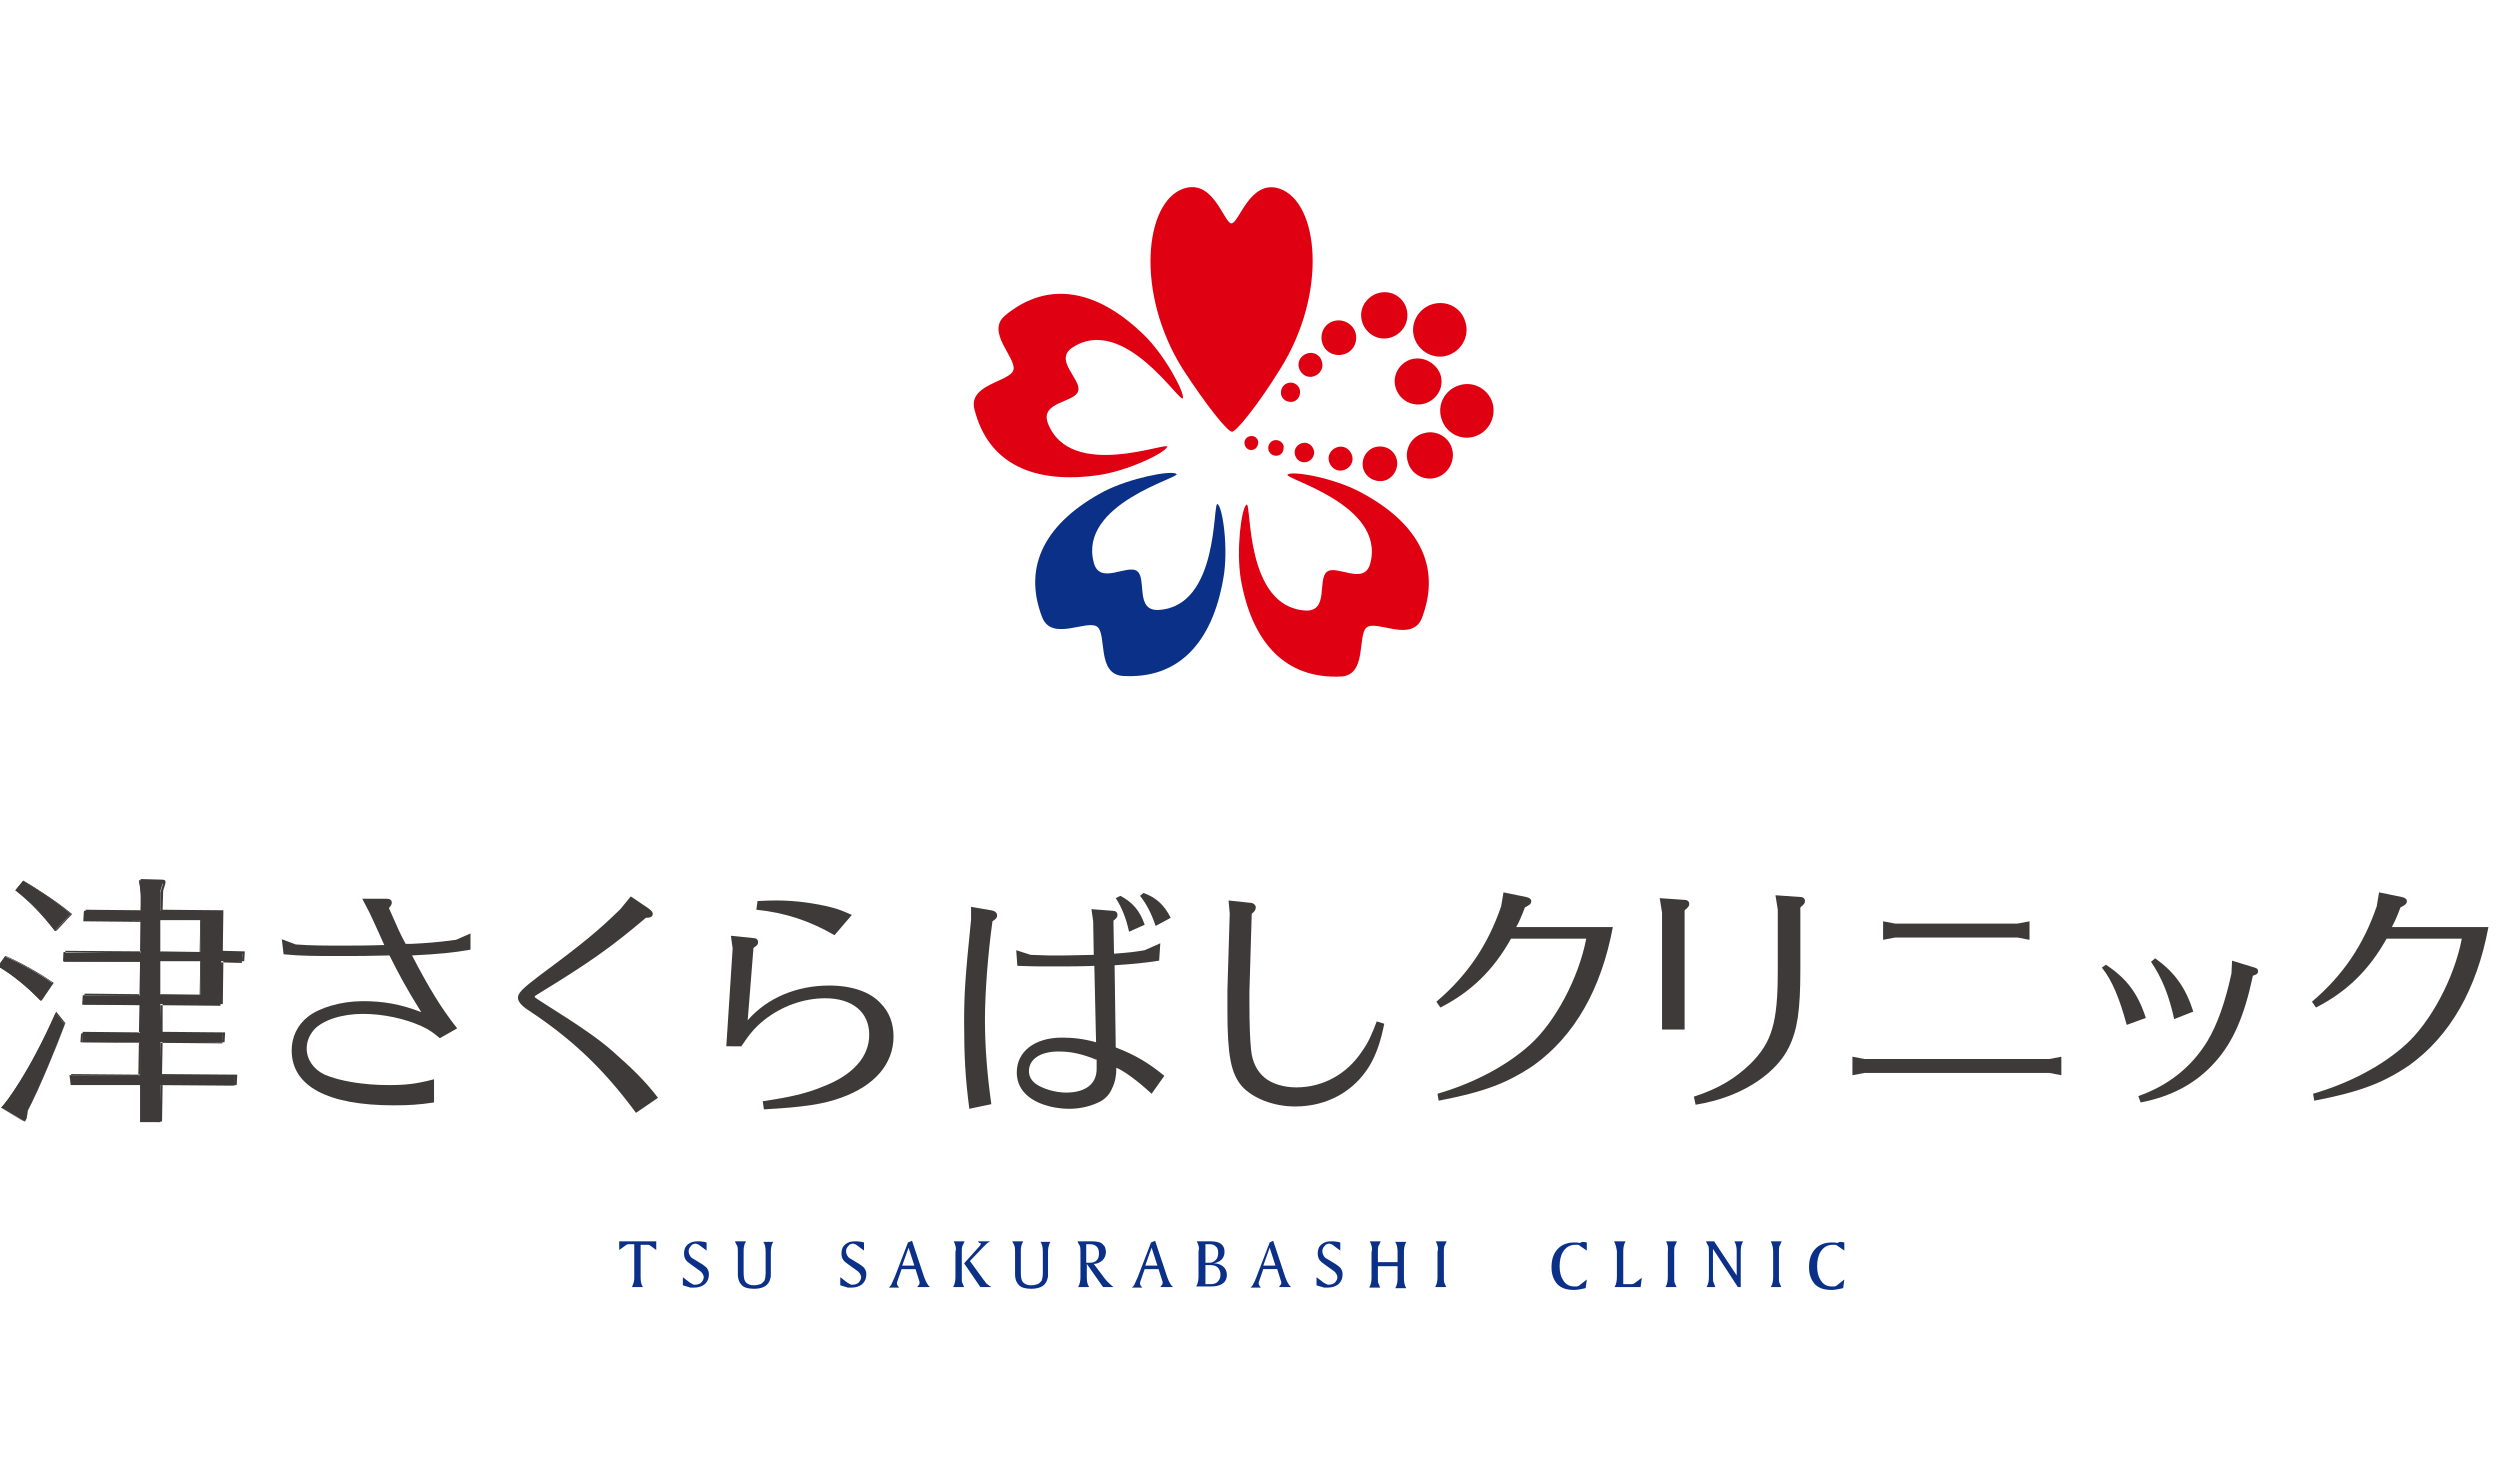 <?xml version="1.0" encoding="utf-8"?>
<!-- Generator: Adobe Illustrator 25.3.1, SVG Export Plug-In . SVG Version: 6.00 Build 0)  -->
<svg version="1.1" id="レイヤー_1" xmlns="http://www.w3.org/2000/svg" xmlns:xlink="http://www.w3.org/1999/xlink" x="0px"
	 y="0px" width="432px" height="256px" viewBox="0 0 432 256" style="enable-background:new 0 0 432 256;" xml:space="preserve">
<style type="text/css">
	.st0{fill:#3E3A39;}
	.st1{fill:#DF0012;}
	.st2{fill:none;}
	.st3{fill:#0B3088;}
</style>
<g>
	<g>
		<g>
			<g>
				<path class="st0" d="M7,172.9c-2.5-2.6-5.2-4.7-7.3-5.9l1.2-1.7c2.4,1,6.1,3.1,8.2,4.6L7,172.9z M11.2,177
					c-1.5,4-4.5,11.3-6.5,15.1c0,0.6-0.1,1.6-0.5,1.6c-0.1,0-0.2,0-0.6-0.3l-3.4-2c0.9-0.9,4.9-6.2,9.4-16.4L11.2,177z M9.5,160.8
					c-2.5-3.2-4.3-5-6.8-7l1.3-1.6c1.5,0.9,5.4,3.3,8.2,5.7L9.5,160.8z M27.7,178.5h10.8v1.6H27.7v5.7h12.9v1.7H27.7v6.4h-3.5v-6.4
					h-12v-1.7h12v-5.7h-10v-1.6h10v-4.9h-9.8v-1.6h9.8v-5.8H11v-1.6h13.3V159h-9.8v-1.6h9.8v-2c0-0.6,0-1.6-0.3-3.3l3.5,0.1
					c0.5,0,0.6,0,0.6,0.3c0,0.2,0,0.3-0.4,1.5v3.4h10.5v7.1h3.7v1.6h-3.7v7.4H27.7V178.5z M27.7,164.5h6.9V159h-6.9V164.5z
					 M27.7,171.9h6.9v-5.8h-6.9V171.9z"/>
				<path class="st0" d="M24.2,193.8l0.1-6.3l-12.1-0.1l0.1-1.8l11.9,0.1l0.1-5.6l-10.1-0.1l0.1-1.7l10,0.1l0.1-4.9l-9.9-0.1
					l0.1-1.7l9.8,0.1l0.1-5.7l-13.3-0.1l0.1-1.7l13.2,0.1l0.1-5.4l-9.9-0.1l0.1-1.7l9.8,0.1v-2c0-0.6,0-1.5-0.3-3.3l0,0l0-0.1
					l3.6,0.1c0.5,0,0.7,0.1,0.7,0.4l0,0c0,0.2,0,0.3-0.4,1.5l0,0l-0.1,3.3l10.5,0.1l-0.1,7l3.8,0.1l-0.1,1.7l-3.6-0.1l-0.1,7.5
					l-10.4-0.1v4.9l10.8,0.1l-0.1,1.7l-10.7-0.1l-0.1,5.6l13,0.1l-0.1,1.8l-12.8-0.1l-0.1,6.4L24.2,193.8L24.2,193.8z M12.2,187.4
					l12.1,0.1l-0.1,6.3l3.4,0.1l0.1-6.4l12.8,0.1l0.1-1.6l-13-0.1l0.1-5.7l10.7,0.1l0.1-1.5H27.7v-0.1h-0.1l0.1-5l10.4,0.1l0.1-7.5
					l3.6,0.1l0.1-1.6l-3.8-0.1l0.1-7l-10.5-0.1l0-3.4c0.4-1.2,0.4-1.3,0.4-1.4l0,0c0-0.2-0.1-0.2-0.6-0.3l0,0l-3.4-0.1
					c0.3,1.7,0.3,2.6,0.3,3.2l0,0l-0.1,2.1l-9.8-0.1l-0.1,1.6l9.9,0.1l-0.1,5.5L11,164.5l-0.1,1.6l13.3,0.1l-0.1,5.9l-9.8-0.1
					l-0.1,1.6l9.9,0.1l-0.1,5l-10-0.1l-0.1,1.5l10.1,0.1l-0.1,5.7l-11.9-0.1L12.2,187.4L12.2,187.4z M3.6,193.5l-3.4-2.1l0.1-0.1
					c0.9-0.9,4.9-6.2,9.4-16.4l0,0l0-0.1l1.6,2l-0.1,0l0.1,0c-1.5,4-4.5,11.3-6.5,15.1l0,0c-0.1,0.6-0.1,1.6-0.5,1.7l0,0
					C4.1,193.7,4,193.7,3.6,193.5L3.6,193.5z M4.7,192c2-3.8,5-11.1,6.5-15l0,0l-1.5-1.8c-4.4,9.9-8.3,15.2-9.3,16.3l0,0l3.3,2
					c0.4,0.2,0.5,0.3,0.6,0.3l0,0C4.5,193.6,4.6,192.7,4.7,192L4.7,192z M7,172.9c-2.5-2.6-5.2-4.7-7.3-5.9l0,0l-0.1,0l1.3-1.8
					l0.1,0c2.4,1,6.1,3.1,8.2,4.6l0,0l0.1,0l-2.1,3.1L7,172.9L7,172.9L7,172.9z M7,172.9L7,172.9L7,172.9L7,172.9z M7,172.7l2-2.9
					c-2-1.4-5.7-3.5-8-4.5l0,0l-1.1,1.6C1.9,168.1,4.6,170.2,7,172.7L7,172.7z M27.7,172L27.7,172L27.7,172v-5.9l7,0.1l-0.1,5.9
					H27.7L27.7,172z M34.5,171.9l0.1-5.7l-6.9-0.1v5.7L34.5,171.9L34.5,171.9z M27.7,164.6L27.7,164.6L27.7,164.6V159l7,0.1
					l-0.1,5.5H27.7L27.7,164.6z M34.5,164.5l0.1-5.4l-6.9-0.1v5.4L34.5,164.5L34.5,164.5z M9.5,160.9c-2.5-3.2-4.3-5-6.8-7l0,0
					l-0.1,0l1.4-1.7l0.1,0c1.5,0.9,5.4,3.3,8.3,5.7l0,0l0.1,0l-2.7,2.9L9.5,160.9L9.5,160.9L9.5,160.9z M9.5,160.8L9.5,160.8
					L9.5,160.8L9.5,160.8z M9.6,160.7l2.6-2.8c-2.8-2.3-6.7-4.7-8.1-5.6l0,0l-1.2,1.5C5.3,155.8,7.1,157.6,9.6,160.7L9.6,160.7z"/>
			</g>
			<path class="st0" d="M51.1,163.2c2.7,0.2,4.8,0.2,8.2,0.2c1.8,0,4.2,0,7.1-0.1c-0.8-1.8-1.2-2.7-2.5-5.5l-1.3-2.5h4.1
				c0.7,0,1,0.2,1,0.7c0,0.2-0.1,0.5-0.5,0.9c1.4,3.2,2,4.6,2.9,6.2h0.4H71c2.1-0.1,4.1-0.2,7.8-0.7l2.5-1.1l0,2.8
				c-2.7,0.5-5.8,0.8-10.1,1c2.9,5.6,5.1,9.2,7.8,12.6l-3,1.7c-1.2-1-1.7-1.4-3.2-2.1c-2.9-1.3-6.6-2.1-10.1-2.1
				c-3.7,0-7,1.1-8.5,2.8c-0.8,1-1.2,2-1.2,3.2c0,1.9,1.2,3.6,3.1,4.5c2.6,1.1,6.6,1.8,11.1,1.8c3,0,4.7-0.2,7.8-1v4
				c-2.6,0.4-4.4,0.5-7,0.5c-11.4,0-17.6-3.3-17.6-9.5c0-2.3,1-4.4,2.8-5.8c2-1.6,5.8-2.7,9.5-2.7c3.5,0,6.5,0.5,10.1,1.9
				c-2.4-3.8-3.8-6.4-5.5-9.8c-4.5,0.1-4.7,0.1-8.6,0.1c-4.5,0-6.5,0-9.7-0.3l-0.3-2.6L51.1,163.2z"/>
			<path class="st0" d="M109,154.9l3.1,2.1c0.5,0.4,0.7,0.6,0.7,0.9c0,0.5-0.4,0.7-1.2,0.7c-6.1,5.2-10.2,8-18.2,12.9
				c-0.8,0.5-1,0.6-1,0.7c0,0.2,0.1,0.2,1,0.8c7.6,4.8,10.1,6.6,12.4,8.6c3.4,3,5.7,5.2,7.9,8.1l-3.8,2.6
				c-5.6-7.6-11.1-12.8-18.7-17.8c-1.2-0.8-1.7-1.5-1.7-2.1c0-0.8,0.8-1.6,3.7-3.8c7.7-5.7,10.2-7.8,14-11.5L109,154.9z"/>
			<path class="st0" d="M125.5,180.9l1.1-17l-0.3-2.2l3.9,0.4c0.5,0,0.8,0.3,0.8,0.7c0,0.4-0.2,0.6-0.8,1l-1,12.5
				c3.4-3.9,8.5-6,14.1-6c3.9,0,7.1,1.1,8.9,3.1c1.5,1.5,2.2,3.5,2.2,5.7c0,4.7-3.2,8.5-9.1,10.6c-3.1,1.1-6.2,1.6-13.3,2l-0.2-1.4
				c4.6-0.7,7.4-1.3,10.3-2.5c5.3-2,8.1-5.2,8.1-9c0-3.9-2.9-6.3-7.6-6.3c-3.8,0-7.6,1.4-10.6,3.8c-1.6,1.3-2.5,2.4-3.9,4.5H125.5z
				 M130.9,155.7c1.7-0.1,2.5-0.1,3.5-0.1c3,0,6.6,0.5,9.3,1.2c1.2,0.3,1.9,0.6,3.5,1.3l-3,3.5c-4.3-2.5-8.6-3.9-13.5-4.4
				L130.9,155.7z"/>
			<path class="st0" d="M167.5,191.6c-0.7-5.3-0.9-9.2-0.9-14.9c0-5.2,0.2-7.9,1.2-17.8v-2.2l3.5,0.6c0.6,0.1,1,0.4,1,0.9
				c0,0.4-0.2,0.6-0.8,1c-0.8,5.7-1.3,12.4-1.3,17c0,4.8,0.4,9.6,1.1,14.6L167.5,191.6z M192.8,181c3.4,1.3,5.7,2.7,8.4,4.9L199,189
				c-2.5-2.3-4.7-3.9-6.1-4.5v0.2c0,1.1-0.2,2.3-0.7,3.3c-0.4,1-1.1,1.8-2,2.3c-1.5,0.8-3.4,1.3-5.4,1.3c-3.3,0-6.3-1.1-7.8-2.8
				c-0.9-1-1.3-2.2-1.3-3.5c0-3.6,3.1-6,7.8-6c2,0,3.7,0.2,5.9,0.8l-0.3-13.2c-2.3,0.1-4.6,0.1-7.4,0.1c-2.4,0-3.4,0-5.9-0.1
				l-0.2-2.7l2.5,0.8l3,0.1l3.2,0c1,0,3.8-0.1,4.7-0.1l-0.1-5.8l-0.3-2.1l3.8,0.3c0.4,0,0.7,0.3,0.7,0.7c0,0.4-0.2,0.6-0.7,1
				l0.1,5.7c2.7-0.2,3.5-0.3,5.3-0.6l2.7-1.2l-0.2,3c-2.4,0.4-4.7,0.6-7.7,0.8L192.8,181z M189.4,183.1c-2.5-1-4.3-1.4-6.5-1.4
				c-3.1,0-5.1,1.3-5.1,3.4c0,0.9,0.4,1.6,1.2,2.2c1.1,0.8,3.3,1.5,5.2,1.5c3.4,0,5.3-1.5,5.3-4.1l0-0.7V183.1z M193.6,154.8
				c2.1,1.1,3.4,2.6,4.2,5l-2.7,1.2c-0.5-2.3-1.2-4.1-2.3-5.8L193.6,154.8z M199.7,160c-0.8-2.3-1.6-3.8-2.7-5.2l0.6-0.5
				c2.2,0.8,3.6,2.1,4.7,4.3L199.7,160z"/>
			<path class="st0" d="M216,156c0.6,0,1,0.4,1,0.8c0,0.4-0.2,0.7-0.7,1.1l-0.4,13.4c0,0.5,0,1.2,0,2.1c0,3.5,0.1,6.4,0.3,8.1
				c0.2,2,1,3.6,2.3,4.7c1.3,1.1,3.4,1.7,5.5,1.7c4.6,0,8.8-2.3,11.4-6.3c1-1.4,1.6-2.7,2.5-5.1l1.3,0.4c-0.6,3-1.3,5.1-2.5,7.2
				c-2.7,4.5-7.4,7.1-12.9,7.1c-3.7,0-7.3-1.4-9.2-3.5c-1.9-2.2-2.5-5.4-2.5-13c0-1.2,0-2.5,0-3.7l0.4-13.1l-0.2-2.3L216,156z"/>
			<path class="st0" d="M278.7,160.2c-2,10.7-6.6,18.8-13.7,23.9c-4.6,3.1-8.6,4.6-16.4,6.1l-0.2-1.2c6.2-1.8,11.9-4.8,15.9-8.4
				c4.4-3.9,8.5-11.6,9.8-18.4h-13c-3,5.4-6.9,9.2-12.2,11.9l-0.7-1c5.4-4.6,8.9-9.8,11.2-16.5l0.4-2.4l3.9,0.8
				c0.6,0.1,0.9,0.4,0.9,0.7c0,0.5-0.3,0.7-1.1,1.1c-0.6,1.6-1,2.5-1.5,3.4H278.7z"/>
			<path class="st0" d="M286.8,155.2l4.3,0.3c0.5,0,0.8,0.3,0.8,0.7c0,0.4-0.2,0.6-0.8,1.1v20.6h-3.9v-20.2L286.8,155.2z
				 M292.7,189.5c4.3-1.4,7.1-3.1,9.8-5.7c3.7-3.7,4.7-7.1,4.7-16v-10.6l-0.4-2.5l4.3,0.3c0.5,0,0.8,0.3,0.8,0.7
				c0,0.4-0.2,0.6-0.8,1.1v10.8c0,7-0.5,10.4-2,13.4c-1.7,3.5-5.6,6.6-10.4,8.4c-1.9,0.7-3.4,1.1-5.7,1.5L292.7,189.5z"/>
			<path class="st0" d="M320.1,185.8v-3.2l2.1,0.4h31.9l2.1-0.4v3.2l-2.1-0.4h-31.9L320.1,185.8z M325.4,162.4v-3.2l2.1,0.4h21.1
				l2.1-0.4v3.2l-2.1-0.4h-21.1L325.4,162.4z"/>
			<path class="st0" d="M367.5,177.1c-1.2-4.4-2.5-7.7-4.3-9.9l0.7-0.5c3.6,2.4,5.5,4.9,6.9,9.2L367.5,177.1z M369.5,189.4
				c5.2-1.8,9.3-5.1,12-9.6c1.6-2.7,3-6.5,4.1-11.6l0.1-2.2l3.9,1.2c0.4,0.1,0.6,0.3,0.6,0.6c0,0.4-0.2,0.6-0.9,0.8
				c-1.5,7.1-3.5,11.6-6.6,15c-3.2,3.6-7.5,5.9-12.8,6.9L369.5,189.4z M375.7,176.1c-0.9-4.1-2.1-7.1-4-9.9l0.7-0.6
				c3.4,2.4,5.3,5.1,6.6,9.2L375.7,176.1z"/>
			<path class="st0" d="M430,160.2c-2,10.7-6.6,18.8-13.7,23.9c-4.6,3.1-8.6,4.6-16.4,6.1l-0.2-1.2c6.2-1.8,11.9-4.8,15.9-8.4
				c4.4-3.9,8.5-11.6,9.8-18.4h-13c-3,5.4-6.9,9.2-12.2,11.9l-0.7-1c5.4-4.6,8.9-9.8,11.2-16.5l0.4-2.4l3.9,0.8
				c0.6,0.1,0.9,0.4,0.9,0.7c0,0.5-0.3,0.7-1.1,1.1c-0.6,1.6-1,2.5-1.5,3.4H430z"/>
		</g>
		<g>
			<path class="st1" d="M212.9,74.6c0.7,0,4.4-4.5,8.3-10.8c8.3-13.2,6.7-28.9-0.1-31.2c-5.1-1.7-7,6-8.3,6s-3.1-7.8-8.3-6
				c-6.7,2.3-8.4,18-0.1,31.2C208.5,70.1,212.1,74.6,212.9,74.6z"/>
			<path class="st1" d="M235,85c-4.5-2.4-11.6-3.7-12.5-3c-0.9,0.7,16.9,5.1,14.3,15.3c-1,4-5.8,0.2-7.5,1.5l0,0
				c-1.7,1.3,0.4,6.9-3.7,6.7c-10.6-0.6-9.3-18.9-10.2-18.3c-0.9,0.6-1.8,7.8-1,12.8c1.9,11,7.7,17.4,17.4,16.9
				c4.5-0.3,2.7-7.3,4.4-8.5h0c1.7-1.3,7.8,2.7,9.5-1.6C249.2,97.7,244.9,90.2,235,85z"/>
			<path class="st1" d="M197.7,57.9c-8-7.8-16.5-9.6-24-3.4c-3.5,2.9,2.1,7.4,1.4,9.5h0c-0.7,2-7.9,2.4-6.7,6.8
				c2.4,9.4,10.3,12.9,21.4,11.3c5-0.7,11.5-3.8,11.9-4.9c0.3-1-16.7,5.9-20.6-4c-1.5-3.8,4.6-3.6,5.2-5.6h0c0.7-2-4.4-5.4-0.9-7.6
				c8.9-5.7,18.6,9.9,19,8.8C204.7,67.8,201.3,61.4,197.7,57.9z"/>
			<g>
				<path class="st2" d="M257.3,70.8c1.1-4.4-6.1-4.8-6.7-6.8c-0.7-2,4.9-6.6,1.4-9.5c-7.5-6.1-15.9-4.4-24,3.4
					c-3.6,3.5-7.1,9.9-6.7,10.9c0.4,1,10.1-14.5,19-8.8c3.5,2.2-1.6,5.6-0.9,7.6c0.7,2,6.7,1.8,5.2,5.6c-3.8,9.8-20.9,2.9-20.5,4
					c0.3,1.1,6.8,4.2,11.9,4.9C247,83.7,254.9,80.1,257.3,70.8z"/>
				<path class="st1" d="M254.9,75.4c-2.4,0.8-5-0.5-5.8-3c-0.8-2.4,0.5-5,3-5.8c2.4-0.8,5,0.5,5.8,3
					C258.6,72,257.3,74.6,254.9,75.4z"/>
				<path class="st1" d="M248.3,82.5c-2.1,0.7-4.4-0.5-5-2.6c-0.7-2.1,0.5-4.4,2.6-5c2.1-0.7,4.4,0.5,5,2.6
					C251.5,79.5,250.4,81.8,248.3,82.5z"/>
				<path class="st1" d="M239.4,83c-1.6,0.5-3.3-0.4-3.8-1.9c-0.5-1.6,0.4-3.3,1.9-3.8c1.6-0.5,3.3,0.3,3.8,1.9
					C241.8,80.7,240.9,82.5,239.4,83z"/>
				<path class="st1" d="M232.3,81.2c-1.1,0.4-2.2-0.2-2.6-1.3c-0.4-1.1,0.2-2.2,1.3-2.6c1.1-0.4,2.2,0.2,2.6,1.3
					C234,79.7,233.4,80.8,232.3,81.2z"/>
				<path class="st1" d="M225.9,79.8c-0.9,0.3-1.8-0.2-2.1-1.1c-0.3-0.9,0.2-1.8,1.1-2.1c0.9-0.3,1.8,0.2,2.1,1.1
					C227.3,78.5,226.8,79.5,225.9,79.8z"/>
				<path class="st1" d="M220.9,78.7c-0.7,0.2-1.5-0.2-1.7-0.9c-0.2-0.7,0.2-1.5,0.9-1.7c0.7-0.2,1.5,0.2,1.7,0.9
					C221.9,77.8,221.6,78.5,220.9,78.7z"/>
				<path class="st1" d="M216.6,77.7c-0.6,0.2-1.3-0.1-1.5-0.8c-0.2-0.6,0.1-1.3,0.8-1.5c0.6-0.2,1.3,0.1,1.5,0.8
					C217.5,76.8,217.2,77.5,216.6,77.7z"/>
				<path class="st1" d="M247.4,52.6c-2.4,0.8-3.8,3.4-3,5.8c0.8,2.4,3.4,3.8,5.8,3c2.4-0.8,3.8-3.4,3-5.8
					C252.5,53.1,249.9,51.8,247.4,52.6z"/>
				<path class="st1" d="M238,50.7c-2.1,0.7-3.3,2.9-2.6,5c0.7,2.1,2.9,3.3,5,2.6c2.1-0.7,3.3-2.9,2.6-5.1
					C242.3,51.1,240.1,50,238,50.7z"/>
				<path class="st1" d="M243.8,62.1c-2.1,0.7-3.3,2.9-2.6,5c0.7,2.1,2.9,3.3,5.1,2.6c2.1-0.7,3.3-2.9,2.6-5
					C248.1,62.6,245.8,61.5,243.8,62.1z"/>
				<path class="st1" d="M230.4,55.5c-1.6,0.5-2.4,2.2-1.9,3.8c0.5,1.6,2.2,2.4,3.8,1.9c1.6-0.5,2.4-2.2,1.9-3.8
					C233.7,55.9,232,55,230.4,55.5z"/>
				<path class="st1" d="M225.8,61.1c-1.1,0.4-1.7,1.5-1.3,2.6c0.4,1.1,1.5,1.7,2.6,1.3c1.1-0.4,1.7-1.5,1.3-2.6
					C228.1,61.3,226.9,60.7,225.8,61.1z"/>
				<path class="st1" d="M222.5,66.2c-0.9,0.3-1.3,1.2-1.1,2.1c0.3,0.9,1.2,1.3,2.1,1.1c0.9-0.3,1.3-1.2,1.1-2.1
					C224.3,66.4,223.4,65.9,222.5,66.2z"/>
			</g>
		</g>
		<g>
			<path class="st3" d="M107.1,214.5h6.3v1.5l-1.1-0.8c0,0-0.1-0.1-0.3-0.1l-0.3,0h-1v5.6c0,0.7,0.1,1.3,0.4,1.7h-1.9
				c0.1-0.2,0.2-0.5,0.3-0.8c0.1-0.2,0.1-0.6,0.1-1v-5.6h-1c-0.2,0-0.4,0.1-0.5,0.2l-1.1,0.8V214.5z"/>
			<path class="st3" d="M122.1,214.7v1.4l-1.2-0.9c-0.1-0.1-0.2-0.1-0.3-0.2c-0.1,0-0.2,0-0.3-0.1c-0.4,0-0.7,0.1-0.9,0.4
				c-0.3,0.3-0.4,0.6-0.4,0.9c0,0.3,0.1,0.6,0.3,0.9c0.1,0.2,0.4,0.4,0.8,0.6l1.3,0.8c0.4,0.3,0.7,0.5,0.8,0.7
				c0.2,0.3,0.3,0.6,0.3,1c0,0.7-0.2,1.2-0.7,1.7c-0.5,0.4-1.1,0.6-1.9,0.6c-0.2,0-0.4,0-0.5,0c-0.1,0-0.2,0-0.4-0.1
				c-0.3-0.1-0.7-0.2-1-0.3v-1.4l1.3,1c0,0,0.1,0,0.2,0.1c0.2,0.1,0.3,0.2,0.5,0.2c0.5,0,0.8-0.1,1.1-0.3c0.3-0.3,0.5-0.6,0.5-1
				c0-0.4-0.3-0.9-0.8-1.2l-1.4-1c-0.4-0.3-0.7-0.5-0.9-0.8c-0.2-0.3-0.3-0.7-0.3-1.1c0-0.7,0.2-1.2,0.7-1.6c0.5-0.4,1-0.5,1.7-0.5
				c0.3,0,0.6,0,0.9,0.1C121.4,214.5,121.7,214.6,122.1,214.7z"/>
			<path class="st3" d="M127,214.5h1.9c-0.1,0.3-0.3,0.5-0.3,0.8c-0.1,0.3-0.1,0.6-0.1,1v3.6c0,0.8,0.1,1.4,0.4,1.7
				c0.3,0.3,0.7,0.5,1.4,0.5c0.4,0,0.8-0.1,1.1-0.2c0.3-0.1,0.5-0.4,0.7-0.6c0.1-0.3,0.2-0.7,0.2-1.3v-3.7c0-0.7-0.1-1.3-0.4-1.7
				h1.7c-0.3,0.5-0.4,1.1-0.4,1.7v3.9c0,0.4,0,0.6-0.1,0.7c0,0.2-0.1,0.4-0.2,0.6c-0.4,0.8-1.3,1.2-2.6,1.2c-1,0-1.7-0.2-2.1-0.6
				c-0.4-0.4-0.7-1-0.7-1.9v-3.9c0-0.4,0-0.7-0.1-1C127.2,215,127.1,214.8,127,214.5z"/>
			<path class="st3" d="M149.3,214.7v1.4l-1.2-0.9c-0.1-0.1-0.2-0.1-0.3-0.2c-0.1,0-0.2,0-0.3-0.1c-0.4,0-0.7,0.1-0.9,0.4
				c-0.3,0.3-0.4,0.6-0.4,0.9c0,0.3,0.1,0.6,0.3,0.9c0.1,0.2,0.4,0.4,0.8,0.6l1.3,0.8c0.4,0.3,0.7,0.5,0.8,0.7
				c0.2,0.3,0.3,0.6,0.3,1c0,0.7-0.2,1.2-0.7,1.7c-0.5,0.4-1.1,0.6-1.9,0.6c-0.2,0-0.4,0-0.5,0c-0.1,0-0.2,0-0.4-0.1
				c-0.3-0.1-0.7-0.2-1-0.3v-1.4l1.3,1c0,0,0.1,0,0.2,0.1c0.2,0.1,0.3,0.2,0.5,0.2c0.5,0,0.8-0.1,1.1-0.3c0.3-0.3,0.5-0.6,0.5-1
				c0-0.4-0.3-0.9-0.8-1.2l-1.4-1c-0.4-0.3-0.7-0.5-0.9-0.8c-0.2-0.3-0.3-0.7-0.3-1.1c0-0.7,0.2-1.2,0.7-1.6c0.5-0.4,1-0.5,1.7-0.5
				c0.3,0,0.6,0,0.9,0.1C148.6,214.5,148.9,214.6,149.3,214.7z"/>
			<path class="st3" d="M157.6,214.4l2.1,6.3c0.3,0.8,0.6,1.4,1,1.7h-2.2l0.3-0.4c0.1-0.1,0.1-0.2,0.1-0.3l0-0.2l-0.1-0.3l-0.6-1.9
				h-2.4l-0.8,2.3l0,0.2c0,0.2,0.1,0.4,0.4,0.7h-1.8c0.2-0.2,0.4-0.4,0.5-0.7c0.1-0.3,0.3-0.6,0.5-1.1l2.3-6L157.6,214.4z
				 M157,215.6l-1.1,3.1h2.1L157,215.6z"/>
			<path class="st3" d="M164.8,214.5h1.9c-0.1,0.1-0.1,0.2-0.2,0.4c0,0.1-0.1,0.2-0.2,0.4c-0.1,0.3-0.1,0.6-0.1,0.9v4.6
				c0,0.4,0,0.7,0.1,0.9c0.1,0.2,0.2,0.5,0.3,0.7h-1.9c0.3-0.5,0.4-1.1,0.4-1.7v-4.4C165.3,215.7,165.1,215.1,164.8,214.5z
				 M169,214.5h2.1c-0.3,0.2-0.5,0.3-0.6,0.4l-0.6,0.6l-2.3,2.4l2.4,3.3c0.1,0.1,0.2,0.2,0.3,0.4c0.1,0.1,0.1,0.2,0.3,0.3
				c0.2,0.2,0.4,0.3,0.7,0.5h-1.9l-2.8-4.1l2.7-3c0,0,0.1-0.1,0.1-0.2l0.1-0.1c0-0.1,0-0.1-0.1-0.2
				C169.2,214.8,169.1,214.7,169,214.5z"/>
			<path class="st3" d="M174.9,214.5h1.9c-0.1,0.3-0.3,0.5-0.3,0.8c-0.1,0.3-0.1,0.6-0.1,1v3.6c0,0.8,0.1,1.4,0.4,1.7
				c0.3,0.3,0.7,0.5,1.4,0.5c0.4,0,0.8-0.1,1.1-0.2c0.3-0.1,0.5-0.4,0.7-0.6c0.1-0.3,0.2-0.7,0.2-1.3v-3.7c0-0.7-0.1-1.3-0.4-1.7
				h1.7c-0.3,0.5-0.4,1.1-0.4,1.7v3.9c0,0.4,0,0.6-0.1,0.7c0,0.2-0.1,0.4-0.2,0.6c-0.4,0.8-1.3,1.2-2.6,1.2c-1,0-1.7-0.2-2.1-0.6
				c-0.4-0.4-0.7-1-0.7-1.9v-3.9c0-0.4,0-0.7-0.1-1C175.2,215,175.1,214.8,174.9,214.5z"/>
			<path class="st3" d="M186.2,214.5h2.4c0.8,0,1.4,0.1,1.7,0.3c0.2,0.1,0.4,0.4,0.6,0.6c0.1,0.3,0.2,0.6,0.2,0.9
				c0,0.6-0.2,1.1-0.6,1.5c-0.4,0.3-0.8,0.6-1.5,0.6l1.8,2.4c0.2,0.3,0.5,0.6,0.8,0.9c0.1,0.1,0.4,0.4,0.8,0.7h-1.8l-2.8-4v2.3
				c0,0.7,0.1,1.3,0.4,1.7h-1.9c0.3-0.5,0.4-1.1,0.4-1.7v-4.4c0-0.4,0-0.7-0.1-1C186.4,215,186.3,214.8,186.2,214.5z M187.7,215v3.2
				h0.6c0.5,0,0.9-0.1,1.2-0.4c0.3-0.3,0.4-0.7,0.4-1.2c0-0.5-0.1-0.9-0.4-1.2c-0.3-0.3-0.7-0.4-1.2-0.4H187.7z"/>
			<path class="st3" d="M199.6,214.4l2.1,6.3c0.3,0.8,0.6,1.4,1,1.7h-2.2l0.3-0.4c0.1-0.1,0.1-0.2,0.1-0.3l0-0.2l-0.1-0.3l-0.6-1.9
				h-2.4l-0.8,2.3l0,0.2c0,0.2,0.1,0.4,0.4,0.7h-1.8c0.2-0.2,0.4-0.4,0.5-0.7s0.3-0.6,0.5-1.1l2.3-6L199.6,214.4z M199,215.6
				l-1.1,3.1h2.1L199,215.6z"/>
			<path class="st3" d="M206.8,214.5h2.4c1.6,0,2.4,0.6,2.4,1.8c0,1.1-0.7,1.8-1.9,2c0.7,0,1.2,0.2,1.6,0.5c0.5,0.4,0.7,0.9,0.7,1.5
				c0,0.7-0.3,1.3-0.9,1.6c-0.5,0.3-1.1,0.4-1.9,0.4h-2.5c0.3-0.5,0.4-1.1,0.4-1.7v-4.4C207.3,215.6,207.1,215.1,206.8,214.5z
				 M208.3,215v3.2h0.7c0.5,0,0.8-0.2,1.1-0.5c0.3-0.3,0.4-0.7,0.4-1.2c0-0.5-0.1-0.9-0.4-1.1c-0.3-0.3-0.6-0.4-1.1-0.4H208.3z
				 M208.3,218.6v3.3h0.8c0.6,0,1-0.1,1.3-0.4c0.3-0.3,0.5-0.7,0.5-1.2c0-0.6-0.2-1-0.5-1.3c-0.3-0.3-0.8-0.4-1.4-0.4H208.3z"/>
			<path class="st3" d="M220,214.4l2.1,6.3c0.3,0.8,0.6,1.4,1,1.7H221l0.3-0.4c0.1-0.1,0.1-0.2,0.1-0.3l0-0.2l-0.1-0.3l-0.6-1.9
				h-2.4l-0.8,2.3l0,0.2c0,0.2,0.1,0.4,0.4,0.7h-1.8c0.2-0.2,0.4-0.4,0.5-0.7c0.2-0.3,0.3-0.6,0.5-1.1l2.3-6L220,214.4z
				 M219.4,215.6l-1.1,3.1h2.1L219.4,215.6z"/>
			<path class="st3" d="M231.6,214.7v1.4l-1.2-0.9c-0.1-0.1-0.2-0.1-0.3-0.2c-0.1,0-0.2,0-0.3-0.1c-0.4,0-0.7,0.1-0.9,0.4
				c-0.3,0.3-0.4,0.6-0.4,0.9c0,0.3,0.1,0.6,0.3,0.9c0.1,0.2,0.4,0.4,0.8,0.6l1.3,0.8c0.4,0.3,0.7,0.5,0.8,0.7
				c0.2,0.3,0.3,0.6,0.3,1c0,0.7-0.2,1.2-0.7,1.7c-0.5,0.4-1.1,0.6-1.9,0.6c-0.2,0-0.4,0-0.5,0c-0.1,0-0.2,0-0.4-0.1
				c-0.4-0.1-0.7-0.2-1-0.3v-1.4l1.3,1c0,0,0.1,0,0.2,0.1c0.2,0.1,0.4,0.2,0.5,0.2c0.5,0,0.8-0.1,1.1-0.3c0.3-0.3,0.5-0.6,0.5-1
				c0-0.4-0.3-0.9-0.8-1.2l-1.4-1c-0.4-0.3-0.7-0.5-0.9-0.8c-0.2-0.3-0.3-0.7-0.3-1.1c0-0.7,0.2-1.2,0.7-1.6c0.5-0.4,1-0.5,1.7-0.5
				c0.3,0,0.6,0,0.9,0.1C230.9,214.5,231.2,214.6,231.6,214.7z"/>
			<path class="st3" d="M236.7,214.5h1.9c-0.1,0.1-0.1,0.2-0.2,0.4c0,0.1-0.1,0.2-0.2,0.4c-0.1,0.3-0.1,0.6-0.1,0.9v1.9h3.4v-1.8
				c0-0.6-0.1-1.2-0.4-1.7h1.9c-0.3,0.5-0.4,1.1-0.4,1.7v4.6c0,0.6,0.1,1.2,0.4,1.7h-1.9c0.3-0.5,0.4-1.1,0.4-1.7v-2.1h-3.4v2.1
				c0,0.4,0,0.7,0.1,0.9c0.1,0.2,0.2,0.5,0.3,0.7h-1.9c0.3-0.5,0.4-1.1,0.4-1.7v-4.4C237.2,215.7,237,215.1,236.7,214.5z"/>
			<path class="st3" d="M248.1,214.5h1.9c-0.1,0.1-0.1,0.2-0.2,0.4c0,0.1-0.1,0.2-0.2,0.4c-0.1,0.3-0.1,0.6-0.1,0.9v4.6
				c0,0.4,0,0.7,0.1,0.9c0.1,0.2,0.2,0.5,0.3,0.7h-1.9c0.3-0.5,0.4-1.1,0.4-1.7v-4.4C248.6,215.7,248.4,215.1,248.1,214.5z"/>
			<path class="st3" d="M274.2,214.7v1.4l-1.3-0.9c-0.1-0.1-0.2-0.1-0.3-0.1c-0.1,0-0.2,0-0.4,0c-0.9,0-1.6,0.4-2.1,1.2
				c-0.4,0.6-0.6,1.5-0.6,2.5c0,1,0.2,1.8,0.6,2.4c0.5,0.8,1.1,1.1,2,1.1l0.4,0c0.1,0,0.2-0.1,0.3-0.1l1.4-1.1l-0.2,1.5
				c0,0-0.2,0-0.5,0.1c-0.5,0.1-1,0.2-1.5,0.2c-1.3,0-2.2-0.3-2.9-1c-0.6-0.7-1-1.6-1-2.9c0-1.3,0.3-2.3,1-3.1
				c0.7-0.8,1.7-1.2,2.9-1.2c0.4,0,0.7,0,1,0.1C273.4,214.5,273.8,214.6,274.2,214.7z"/>
			<path class="st3" d="M278.9,214.5h2c-0.3,0.5-0.4,1.1-0.4,1.7v5.7h1.3c0.1,0,0.2,0,0.3,0c0.1,0,0.2-0.1,0.4-0.2l1.2-0.9l-0.2,1.6
				h-4.5c0.3-0.5,0.4-1.1,0.4-1.8v-4.4C279.3,215.6,279.2,215,278.9,214.5z"/>
			<path class="st3" d="M287.9,214.5h1.9c-0.1,0.1-0.1,0.2-0.2,0.4c0,0.1-0.1,0.2-0.2,0.4c-0.1,0.3-0.1,0.6-0.1,0.9v4.6
				c0,0.4,0,0.7,0.1,0.9c0.1,0.2,0.2,0.5,0.3,0.7h-1.9c0.3-0.5,0.4-1.1,0.4-1.7v-4.4C288.3,215.7,288.2,215.1,287.9,214.5z"/>
			<path class="st3" d="M294.8,214.5h1.4l3.9,5.9v-4.2c0-0.6-0.1-1.2-0.4-1.7h1.5c-0.3,0.5-0.4,1.1-0.4,1.7v6.2h-0.5l-4.3-6.6v4.9
				c0,0.4,0,0.7,0.1,0.9c0.1,0.2,0.2,0.5,0.3,0.8h-1.5c0.3-0.5,0.4-1.1,0.4-1.7v-4.4c0-0.4,0-0.7-0.1-1
				C295,215,294.9,214.8,294.8,214.5z"/>
			<path class="st3" d="M306,214.5h1.9c-0.1,0.1-0.1,0.2-0.2,0.4c0,0.1-0.1,0.2-0.2,0.4c-0.1,0.3-0.1,0.6-0.1,0.9v4.6
				c0,0.4,0,0.7,0.1,0.9c0.1,0.2,0.2,0.5,0.3,0.7H306c0.3-0.5,0.4-1.1,0.4-1.7v-4.4C306.4,215.7,306.3,215.1,306,214.5z"/>
			<path class="st3" d="M318.7,214.7v1.4l-1.3-0.9c-0.1-0.1-0.2-0.1-0.3-0.1c-0.1,0-0.2,0-0.4,0c-0.9,0-1.6,0.4-2.1,1.2
				c-0.4,0.6-0.6,1.5-0.6,2.5c0,1,0.2,1.8,0.6,2.4c0.5,0.8,1.1,1.1,2,1.1l0.4,0c0.1,0,0.2-0.1,0.3-0.1l1.4-1.1l-0.2,1.5
				c0,0-0.2,0-0.5,0.1c-0.5,0.1-1,0.2-1.5,0.2c-1.3,0-2.2-0.3-2.9-1c-0.6-0.7-1-1.6-1-2.9c0-1.3,0.3-2.3,1-3.1
				c0.7-0.8,1.7-1.2,2.9-1.2c0.4,0,0.7,0,1,0.1C317.9,214.5,318.2,214.6,318.7,214.7z"/>
		</g>
	</g>
	<path class="st3" d="M180.1,106.7c1.7,4.2,7.7,0.3,9.5,1.6c1.7,1.3-0.1,8.2,4.4,8.5c9.7,0.6,15.5-5.8,17.4-16.9
		c0.9-5-0.1-12.2-1-12.8c-0.9-0.6,0.4,17.7-10.2,18.3c-4.1,0.2-2-5.4-3.7-6.7c-1.7-1.3-6.5,2.5-7.5-1.5
		c-2.7-10.2,15.2-14.7,14.3-15.3c-0.9-0.7-8,0.7-12.5,3C180.8,90.2,176.6,97.7,180.1,106.7z"/>
</g>
</svg>
